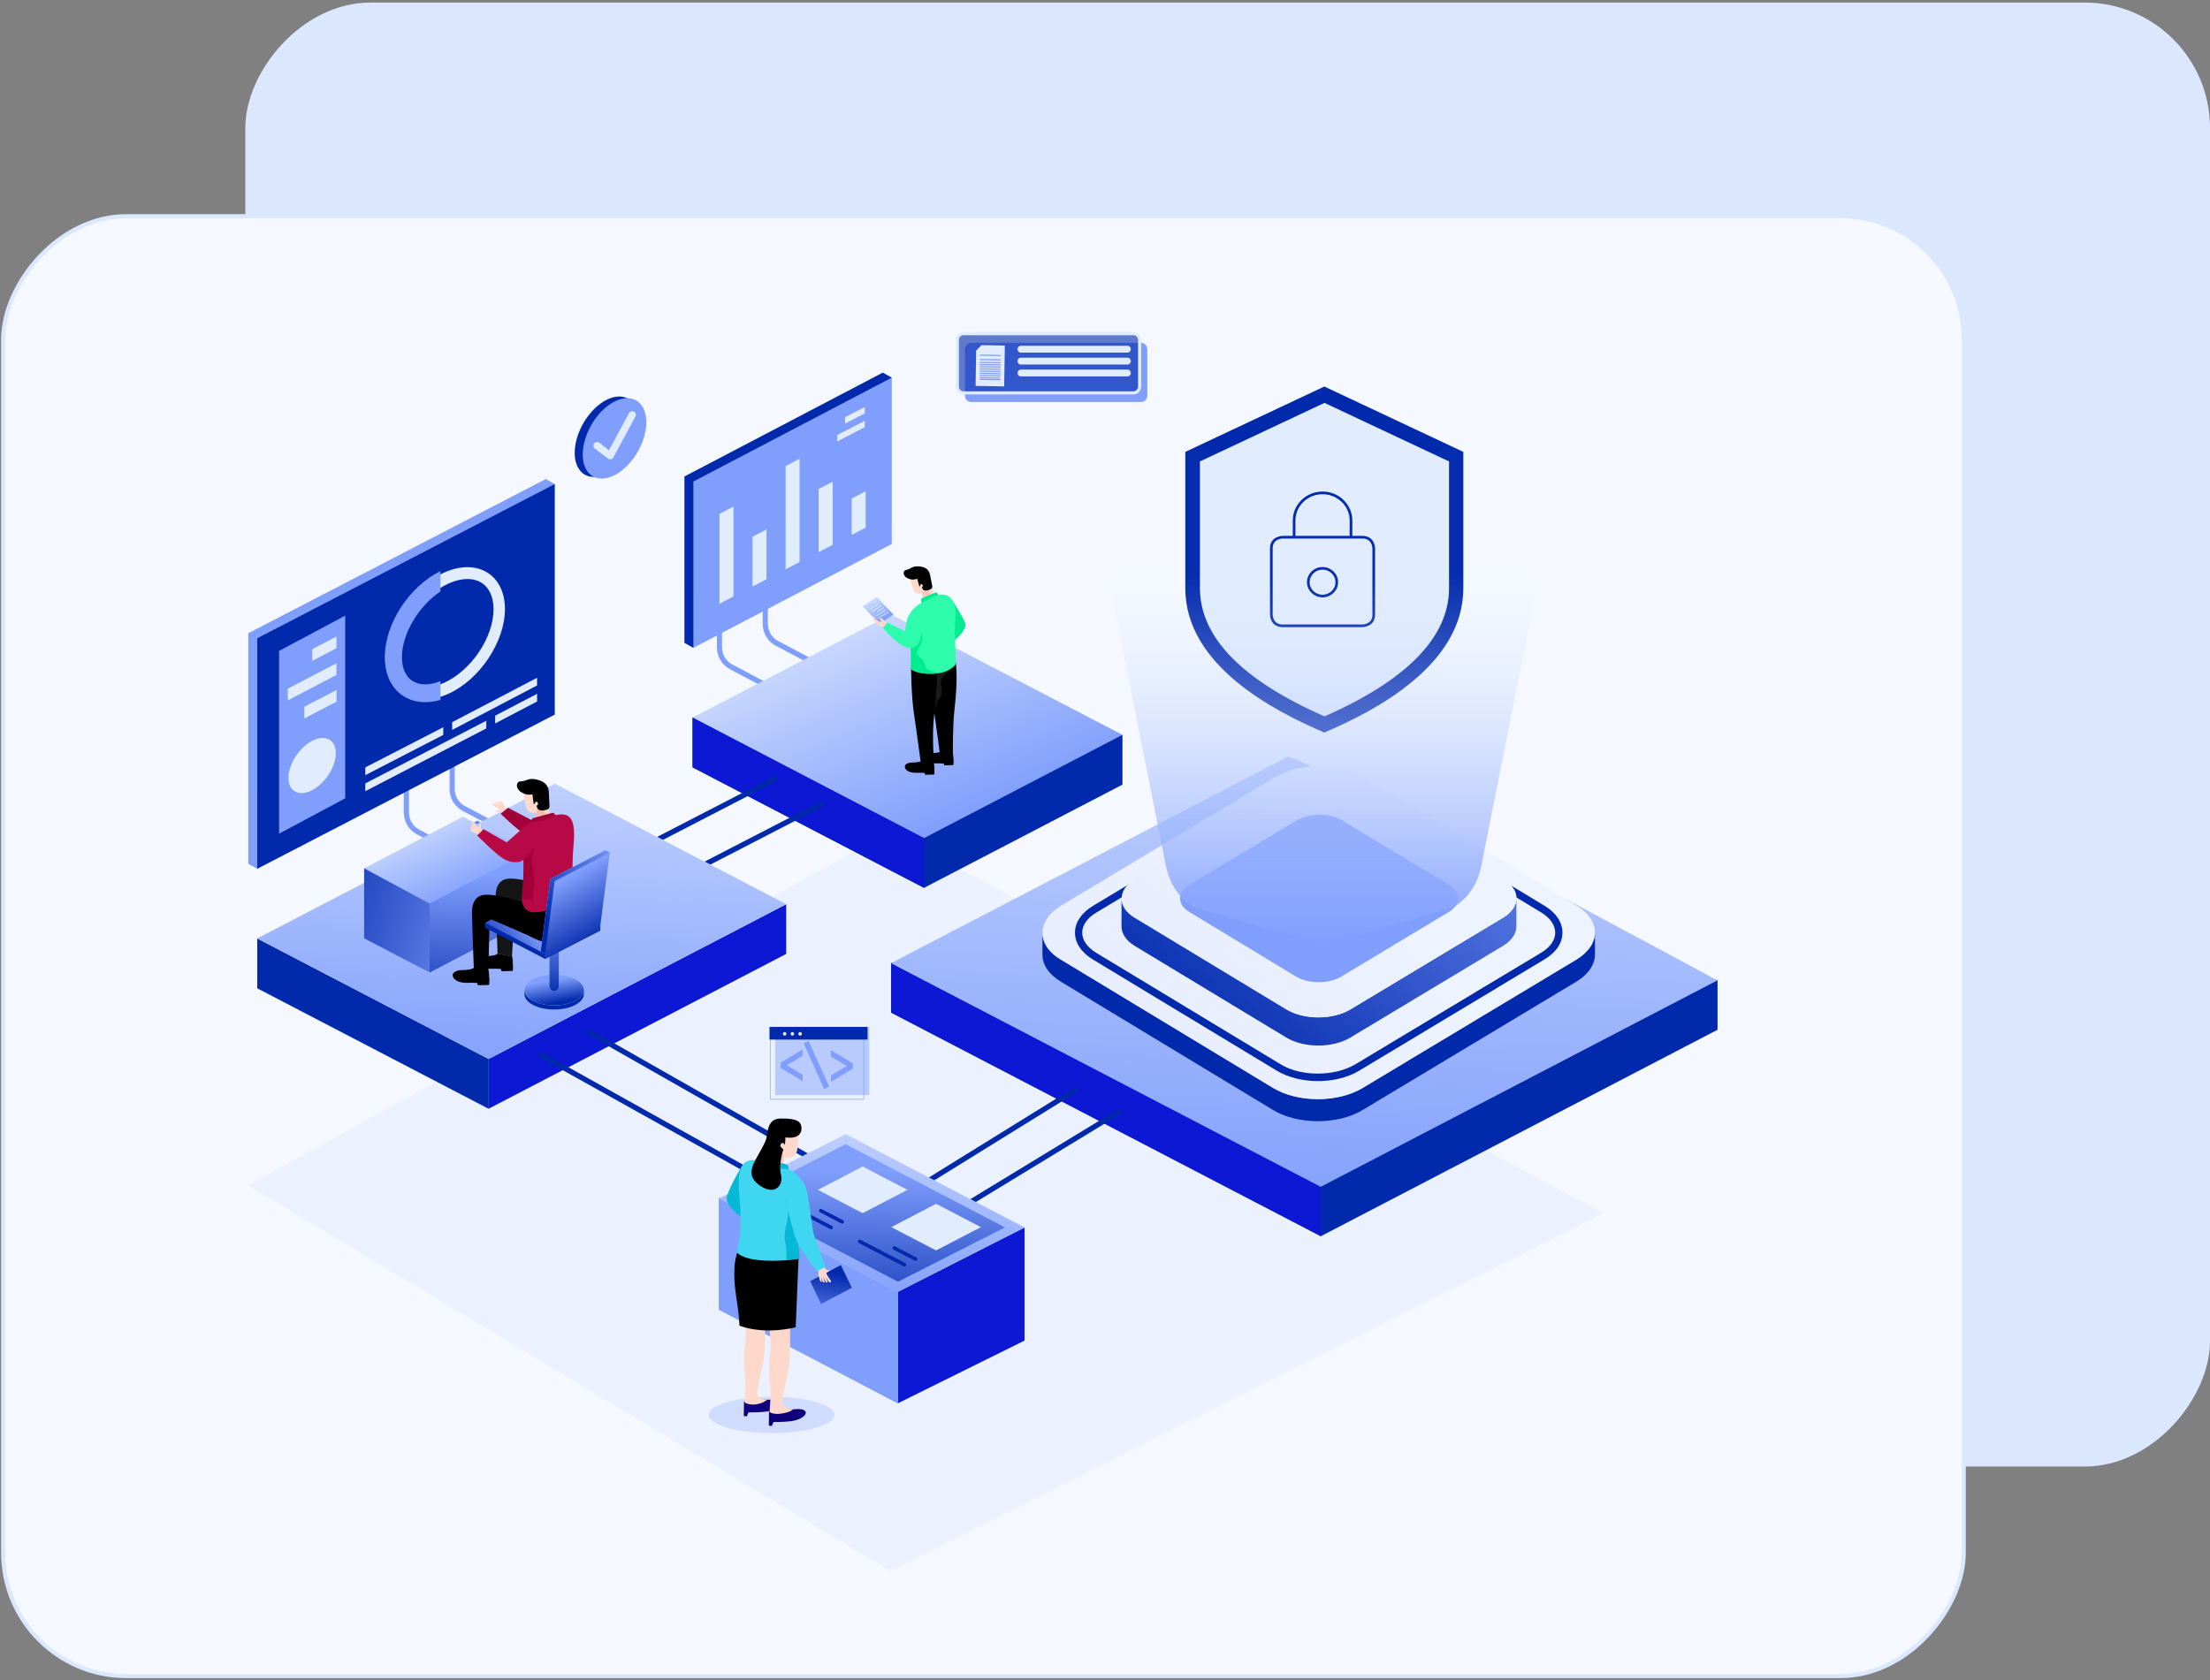 <?xml version="1.0" encoding="UTF-8"?> <svg xmlns="http://www.w3.org/2000/svg" width="543" height="413" viewBox="0 0 543 413" fill="none"><rect x="0" y="0" width="543" height="413" fill="#808080" stroke="none"/><rect width="482.726" height="359.813" rx="30.806" transform="matrix(-1 0 0 1 543 0.627)" fill="#DAE7FF"></rect><rect x="-0.5" y="0.5" width="481.726" height="358.813" rx="30.306" transform="matrix(-1 0 0 1 482 52.627)" fill="#F5F9FF" stroke="#DAE7FF"></rect><path opacity="0.48" d="M218.78 386.054L61 291.314L218.78 204.443L393.981 298.158L218.78 386.054Z" fill="#809EFC" fill-opacity="0.18"></path><path opacity="0.49" d="M189.605 352.195C181.073 352.195 174.156 350.205 174.156 347.749C174.156 345.293 181.073 343.303 189.605 343.303C198.138 343.303 205.055 345.293 205.055 347.749C205.055 350.205 198.138 352.195 189.605 352.195Z" fill="#B2C6FD"></path><path d="M127.45 206.502C127.354 206.502 127.257 206.476 127.165 206.43L113.663 199.284C111.688 198.238 110.462 196.154 110.465 193.853L110.483 177.313C110.483 176.951 110.766 176.655 111.114 176.655H111.114C111.463 176.662 111.745 176.951 111.745 177.313L111.726 193.853C111.724 195.661 112.686 197.292 114.234 198.113L127.736 205.259C128.047 205.424 128.171 205.818 128.013 206.14C127.901 206.37 127.681 206.502 127.45 206.502Z" fill="#809EFC"></path><path d="M193.127 171.685C193.03 171.685 192.933 171.665 192.841 171.613L179.339 164.473C177.364 163.428 176.138 161.344 176.141 159.036L176.159 142.502C176.16 142.141 176.442 141.845 176.79 141.845C177.139 141.845 177.421 142.141 177.421 142.502L177.403 159.043C177.401 160.851 178.362 162.481 179.911 163.303L193.413 170.442C193.724 170.607 193.847 171.001 193.69 171.33C193.579 171.553 193.356 171.685 193.127 171.685Z" fill="#809EFC"></path><path d="M204.384 165.919C204.288 165.919 204.191 165.893 204.099 165.847L190.597 158.701C188.622 157.655 187.396 155.578 187.398 153.271L187.417 136.737C187.417 136.368 187.7 136.079 188.048 136.079C188.396 136.079 188.679 136.375 188.678 136.737L188.661 153.271C188.658 155.078 189.62 156.715 191.169 157.531L204.67 164.677C204.981 164.841 205.105 165.235 204.947 165.558C204.836 165.788 204.614 165.919 204.384 165.919Z" fill="#809EFC"></path><path d="M275.787 192.84V180.606L170.195 176.346V188.58L227.053 218.197L275.787 192.84Z" fill="#0129AC"></path><path d="M227.056 205.962L170.199 176.346V188.58L227.056 218.197V205.962Z" fill="#0129AC"></path><path d="M227.056 205.962L170.199 176.346V188.58L227.056 218.197V205.962Z" fill="#0C18D4"></path><path d="M275.787 180.606L218.929 150.989L170.195 176.346L227.053 205.969L275.787 180.606Z" fill="url(#paint0_linear_4930_2457)"></path><path d="M149.729 213.135C149.823 213.135 149.919 213.115 150.009 213.069L190.774 192.012C191.087 191.848 191.214 191.453 191.06 191.131C190.905 190.803 190.526 190.671 190.214 190.835L149.448 211.892C149.136 212.05 149.009 212.445 149.163 212.773C149.274 213.003 149.497 213.135 149.729 213.135Z" fill="#0129AC"></path><path d="M161.092 219.366C161.186 219.366 161.282 219.34 161.372 219.294L202.138 198.237C202.45 198.072 202.578 197.678 202.423 197.356C202.268 197.033 201.89 196.895 201.578 197.06L160.811 218.117C160.499 218.281 160.372 218.676 160.527 218.998C160.636 219.228 160.859 219.366 161.092 219.366Z" fill="#0129AC"></path><path d="M422.001 253.086V240.865L218.941 236.631V248.859L324.532 303.825L422.001 253.086Z" fill="url(#paint1_linear_4930_2457)"></path><path d="M422.001 253.086V240.865L218.941 236.631V248.859L324.532 303.825L422.001 253.086Z" fill="#0129AC"></path><path d="M324.532 291.597L218.941 236.631V248.859L324.532 303.825V291.597Z" fill="#0C18D4"></path><path d="M421.97 240.95C421.97 240.95 318.328 184.971 316.379 185.99C314.429 187.003 218.91 236.723 218.91 236.723L324.501 291.689L421.97 240.95Z" fill="url(#paint2_linear_4930_2457)"></path><path d="M168.16 157.998L170.368 159.227L219.113 92.815L216.905 91.579L168.163 117.107L168.16 157.998Z" fill="#0129AC"></path><path d="M170.363 159.227L175.253 156.669L181.726 153.277L219.107 133.699L219.111 112.872V92.814L181.729 112.392L175.256 115.778L170.367 118.342V138.242L170.363 159.227Z" fill="#809EFC"></path><path d="M212.705 129.683L209.262 131.471V122.524L212.705 120.735V129.683Z" fill="#E1ECFF"></path><path d="M204.58 133.91L201.137 135.699V120.184L204.58 118.396V133.91Z" fill="#E1ECFF"></path><path d="M196.459 138.137L193.016 139.925V114.556L196.459 112.768V138.137Z" fill="#E1ECFF"></path><path d="M188.337 142.363L184.895 144.152V131.924L188.337 130.129V142.363Z" fill="#E1ECFF"></path><path d="M180.212 124.509V146.591L176.77 148.379V126.297L180.212 124.509Z" fill="#E1ECFF"></path><path d="M212.477 100.034L207.637 102.526L207.629 104.117L212.477 101.592V100.034Z" fill="#E1ECFF"></path><path d="M212.476 103.432L205.715 106.903L205.707 108.494L212.476 104.99V103.432Z" fill="#E1ECFF"></path><path d="M110.353 213.292L109.871 213.042V205.6L117.335 201.708L117.818 201.958L110.353 213.292Z" fill="url(#paint3_linear_4930_2457)"></path><path d="M110.353 213.292L109.871 213.042V205.6L117.335 201.708L117.818 201.958L110.353 213.292Z" fill="url(#paint4_linear_4930_2457)"></path><path d="M110.352 212.544V213.293L116.562 216.528L124.026 212.629V211.88L110.352 212.544Z" fill="#0129AC"></path><path d="M117.817 208.645L110.352 212.536L116.562 215.771L124.026 211.879L117.817 208.645Z" fill="url(#paint5_linear_4930_2457)"></path><path d="M117.817 208.645L110.352 212.536L116.562 215.771L124.026 211.879L117.817 208.645Z" fill="url(#paint6_linear_4930_2457)"></path><path d="M117.817 208.645L110.352 212.543V205.857L117.817 201.959V208.645Z" fill="url(#paint7_linear_4930_2457)"></path><path d="M117.505 208.441V202.491L110.672 206.054V212.011L117.505 208.441Z" fill="url(#paint8_linear_4930_2457)"></path><path d="M117.505 208.441V202.491L110.672 206.054V212.011L117.505 208.441Z" fill="url(#paint9_linear_4930_2457)"></path><path d="M116.196 212.261C116.1 212.261 116.003 212.241 115.911 212.189L102.409 205.049C100.434 204.004 99.208 201.92 99.211 199.612L99.229 183.078C99.229 182.717 99.512 182.421 99.86 182.421H99.861C100.21 182.421 100.492 182.717 100.491 183.078L100.473 199.612C100.471 201.427 101.432 203.057 102.981 203.879L116.483 211.018C116.794 211.183 116.918 211.577 116.759 211.906C116.648 212.129 116.426 212.261 116.196 212.261Z" fill="#809EFC"></path><path d="M193.169 234.448V222.22L63.211 230.641V242.869L120.068 272.486L193.169 234.448Z" fill="url(#paint10_linear_4930_2457)"></path><path d="M193.169 234.448V222.22L63.211 230.641V242.869L120.068 272.486L193.169 234.448Z" fill="#0C18D4"></path><path d="M120.068 260.258L63.211 230.642V242.87L120.068 272.486V260.258Z" fill="url(#paint11_linear_4930_2457)"></path><path d="M120.068 260.258L63.211 230.642V242.87L120.068 272.486V260.258Z" fill="#0129AC"></path><path d="M193.169 222.227L136.313 192.604L63.211 230.642L120.068 260.258L193.169 222.227Z" fill="url(#paint12_linear_4930_2457)"></path><path d="M193.169 222.227L136.313 192.604L63.211 230.642L120.068 260.258L193.169 222.227Z" fill="url(#paint13_linear_4930_2457)"></path><path d="M61 212.288L63.208 213.517L136.31 118.968L134.102 117.738L61.003 155.632L61 212.288Z" fill="#809EFC"></path><path d="M63.211 213.523L136.312 175.623L136.314 118.967L63.214 156.867L63.211 213.523Z" fill="#0129AC"></path><path d="M104.466 171.843C106.282 171.843 108.237 171.396 110.216 170.495C117.853 167.037 124.067 157.715 124.067 149.721C124.067 145.815 122.628 142.68 120.015 140.898C117.154 138.945 113.174 138.886 109.097 140.734C101.459 144.192 95.246 153.514 95.246 161.508C95.246 165.413 96.684 168.549 99.298 170.33C100.77 171.336 102.539 171.843 104.466 171.843ZM114.844 142.311C116.225 142.311 117.467 142.653 118.477 143.344C120.272 144.566 121.261 146.834 121.261 149.721C121.261 156.663 115.803 164.782 109.097 167.819C105.901 169.266 102.891 169.292 100.835 167.892C99.04 166.662 98.052 164.401 98.052 161.508C98.052 154.572 103.508 146.453 110.216 143.409C111.84 142.68 113.416 142.311 114.844 142.311Z" fill="#E1ECFF"></path><path d="M94.547 161.515C94.547 165.676 96.098 169.022 98.915 170.949C100.506 172.027 102.406 172.572 104.468 172.572C105.674 172.572 106.937 172.388 108.222 172.014L108.219 167.405C105.475 168.496 102.95 168.464 101.222 167.28C99.631 166.195 98.756 164.151 98.756 161.515C98.756 155.756 102.899 148.899 108.217 145.362V140.353C100.503 144.172 94.547 153.323 94.547 161.515Z" fill="#809EFC"></path><path d="M111.098 177.49L131.958 166.577V168.464L111.09 179.403L111.098 177.49Z" fill="#E1ECFF"></path><path d="M89.763 188.6L108.911 178.738V180.625L89.754 190.513L89.763 188.6Z" fill="#E1ECFF"></path><path d="M131.959 170.521V172.407L121.66 177.805L121.669 175.885L131.959 170.521Z" fill="#E1ECFF"></path><path d="M119.48 177.142V179.028L89.754 194.458L89.762 192.538L119.48 177.142Z" fill="#E1ECFF"></path><path d="M84.819 196.207L68.574 204.885V159.977L84.819 151.299V196.207Z" fill="#809EFC"></path><path d="M82.676 159.312L76.697 162.435L76.695 159.562L82.676 156.439V159.312Z" fill="#E1ECFF"></path><path d="M82.68 172.447L74.783 176.576L74.781 173.703L82.68 169.574V172.447Z" fill="#E1ECFF"></path><path d="M82.674 165.88L70.716 172.132L70.715 169.259L82.674 163.007V165.88Z" fill="#E1ECFF"></path><path d="M70.879 191.177C70.879 194.523 73.483 195.877 76.695 194.207C79.907 192.538 82.511 188.468 82.511 185.122C82.511 181.782 79.907 180.421 76.695 182.098C73.483 183.768 70.879 187.837 70.879 191.177Z" fill="#E1ECFF"></path><path d="M89.469 230.614L105.562 239.003L129.854 226.322V209.406L89.469 213.403V230.614Z" fill="url(#paint14_linear_4930_2457)"></path><path d="M105.555 239.003L129.846 226.322V209.406L105.555 222.088V239.003Z" fill="url(#paint15_linear_4930_2457)"></path><path d="M89.469 213.403L105.562 222.088L129.854 209.406L113.76 200.722L89.469 213.403Z" fill="url(#paint16_linear_4930_2457)"></path><path d="M125.182 236.414L126.01 237.025L126.035 238.11C126.035 238.11 126.06 238.616 125.855 238.629C125.434 238.649 123.796 238.695 123.326 238.695C123.22 238.695 123.136 238.603 123.134 238.498L123.129 238.162C123.129 238.162 122.188 238.044 120.762 238.097C119.336 238.156 118.171 237.834 117.523 237.222C116.875 236.611 117.016 235.914 117.28 235.671C117.544 235.434 125.182 236.414 125.182 236.414Z" fill="black"></path><path d="M125.821 235.08C125.821 235.08 125.951 235.461 125.982 236.171C126.014 236.874 126.008 237.387 126.008 237.387C126.008 237.387 126.025 238.13 124.388 237.992C122.751 237.847 122.225 237.709 121.085 237.801C119.945 237.893 117.923 237.532 117.3 236.605C116.678 235.678 117.805 235.02 119.247 234.988C120.691 234.955 121.861 234.83 122.279 234.356L125.821 235.08Z" fill="black"></path><path d="M143.186 243.303C142.862 242.692 142.242 242.113 141.316 241.627C138.466 240.148 133.847 240.148 130.997 241.627C130.071 242.113 129.452 242.692 129.127 243.303H128.859V244.362H128.864C128.886 245.322 129.594 246.268 130.997 246.998C133.847 248.484 138.466 248.484 141.316 246.998C142.718 246.268 143.426 245.322 143.449 244.362H143.453V243.303H143.186Z" fill="#0129AC"></path><path d="M124.228 216.081C127.41 215.114 138.805 219.256 138.805 219.256C138.805 219.256 136.757 226.553 135.974 226.146C135.816 226.06 135.633 225.968 135.433 225.863L126.569 222.011L125.793 235.113L122.251 234.39C122.251 234.39 121.839 223.516 121.79 220.282C121.756 218.053 122.643 216.429 124.228 216.081Z" fill="#151515"></path><path d="M136.156 247.098C132.126 247.098 128.859 245.402 128.859 243.305C128.859 241.201 132.126 239.505 136.156 239.505C140.186 239.505 143.453 241.201 143.453 243.305C143.453 245.402 140.186 247.098 136.156 247.098Z" fill="#A6E6FF"></path><path d="M136.156 247.098C132.126 247.098 128.859 245.402 128.859 243.305C128.859 241.201 132.126 239.505 136.156 239.505C140.186 239.505 143.453 241.201 143.453 243.305C143.453 245.402 140.186 247.098 136.156 247.098Z" fill="url(#paint17_linear_4930_2457)"></path><path d="M136.156 243.605C135.53 243.605 135.023 243.072 135.023 242.421V221.91C135.023 221.259 135.53 220.727 136.156 220.727C136.783 220.727 137.29 221.259 137.29 221.91V242.421C137.29 243.072 136.783 243.605 136.156 243.605Z" fill="url(#paint18_linear_4930_2457)"></path><path d="M136.156 243.605C135.53 243.605 135.023 243.072 135.023 242.421V221.91C135.023 221.259 135.53 220.727 136.156 220.727C136.783 220.727 137.29 221.259 137.29 221.91V242.421C137.29 243.072 136.783 243.605 136.156 243.605Z" fill="url(#paint19_linear_4930_2457)"></path><path d="M119.219 228.019V226.796L147.498 227.466V228.689L133.93 235.678L119.219 228.019Z" fill="#0129AC"></path><path d="M119.219 226.803L133.93 219.145L147.498 227.474L133.93 234.462L119.219 226.803Z" fill="url(#paint20_linear_4930_2457)"></path><path d="M118.408 220.045C121.589 219.078 132.984 223.22 132.984 223.22L141.15 219.67C141.15 219.67 141.437 228.085 138.374 230.438C136.615 231.793 134.773 231.799 133.174 231.378C131.99 231.063 130.937 230.517 130.154 230.11C129.996 230.031 129.812 229.932 129.612 229.827L120.749 225.975L119.215 226.796V228.019L120.235 228.552L119.973 239.077L116.431 238.36C116.431 238.36 116.019 227.487 115.97 224.252C115.936 222.023 116.822 220.4 118.408 220.045Z" fill="black"></path><path d="M118.724 204.398C118.724 204.398 118.158 203.734 118.135 203.398C118.116 203.122 118.231 202.61 118.067 202.478C117.856 202.314 117.693 202.754 117.694 203.037C117.696 203.392 117.464 203.287 117.218 203.063C116.971 202.84 116.423 202.038 116.288 201.86C116.153 201.689 115.775 201.814 115.906 202.136C116.036 202.458 116.76 203.195 116.76 203.195C116.76 203.195 116.116 202.656 115.987 202.557C115.762 202.386 115.614 202.524 115.66 202.721C115.705 202.919 116.546 203.707 116.546 203.707C116.546 203.707 116.007 203.32 115.833 203.188C115.708 203.089 115.482 203.254 115.635 203.458C115.835 203.727 116.344 204.168 116.344 204.168C116.344 204.168 115.957 203.924 115.879 203.872C115.632 203.727 115.462 203.885 115.662 204.108C115.846 204.312 116.553 204.805 117.035 204.865C117.476 204.924 117.99 205.64 117.99 205.64L118.724 204.398Z" fill="#FFD8CC"></path><path d="M123.837 199.928C123.837 199.928 123.11 199.461 122.792 199.494C122.525 199.527 122.057 199.731 121.906 199.586C121.714 199.395 122.103 199.152 122.37 199.106C122.708 199.047 122.568 198.83 122.313 198.613C122.057 198.396 121.206 197.975 121.018 197.87C120.829 197.758 120.885 197.351 121.211 197.43C121.539 197.509 122.362 198.12 122.362 198.12C122.362 198.12 121.737 197.555 121.623 197.436C121.424 197.239 121.524 197.062 121.721 197.075C121.917 197.088 122.81 197.811 122.81 197.811C122.81 197.811 122.349 197.324 122.193 197.173C122.082 197.061 122.195 196.799 122.414 196.923C122.705 197.081 123.211 197.528 123.211 197.528C123.211 197.528 122.909 197.173 122.851 197.101C122.666 196.871 122.788 196.674 123.034 196.838C123.26 196.989 123.848 197.633 123.989 198.113C124.118 198.554 124.887 198.961 124.887 198.961L123.837 199.928Z" fill="#FFD8CC"></path><path d="M134.044 205.226C132.969 206.285 130.592 205.976 129.133 205.147C127.057 203.964 123.02 200 123.02 200L124.832 198.527L133.783 203.254C133.783 203.254 134.086 205.726 134.044 205.226Z" fill="#A10038"></path><path d="M128.445 192.814L128.683 194.931L129.059 197.699C129.443 200.315 131.475 199.783 131.581 199.75C131.584 199.756 131.584 199.75 131.586 199.75L131.857 201.597L132.147 203.57L135.726 202.813L135.261 200.795L134.676 198.258L134.574 197.811L134.499 197.534L133.727 193.288L128.445 192.814Z" fill="#FFD8CC"></path><path d="M131.582 199.75L131.886 201.827L132.625 201.551L134.382 201.045L133.348 198.139L131.831 198.001C131.831 198.001 132.312 199.474 131.582 199.75Z" fill="#F4BBAB"></path><path d="M135.019 197.988C135.019 197.988 135.103 198.738 134.447 198.961C133.772 199.198 132.314 199.5 131.985 198.494L131.833 198.001C131.833 198.001 132.219 197.923 132.191 197.522C132.169 197.193 131.975 197.035 131.729 197.028C131.631 197.022 131.509 197.107 131.503 197.206C131.503 197.206 131.472 197.646 131.123 197.6L130.82 195.214C130.82 195.214 129.43 195.661 127.95 194.622C126.585 193.669 126.765 192.058 127.984 192.032C129.334 192.006 129.761 191.138 131.754 191.565C133.155 191.868 134.772 192.538 134.85 194.747C134.931 197.022 135.019 197.988 135.019 197.988Z" fill="black"></path><path d="M141.472 219.512C141.48 219.558 141.449 219.591 141.414 219.617C140.012 222.391 133.944 224.225 131.362 224.225C127.55 224.225 128.289 219.926 128.32 219.545C128.32 219.538 128.323 219.532 128.32 219.532C128.335 219.374 128.355 219.242 128.363 219.157C128.476 218.026 128.582 216.382 128.648 213.7C128.656 213.398 128.664 213.102 128.668 212.8C128.68 212.287 128.664 211.774 128.632 211.274C127.535 212.307 125.165 211.952 123.724 211.084C121.672 209.854 117.254 205.338 117.254 205.338L118.804 203.78L124.481 207.041L129.004 203.076C129.004 203.076 130.548 201.794 131.96 201.61C133.058 201.472 134.18 200.973 135.744 200.532C139.544 199.461 141.562 200.328 140.948 207.343C140.174 216.12 141.234 217.908 141.472 219.512Z" fill="#B70945"></path><path d="M136.533 200.328L136.119 199.9C135.989 199.795 135.818 199.749 135.655 199.795L131.038 201.057C130.78 201.123 130.592 201.353 130.573 201.623L130.543 202.07C130.543 202.07 131.895 202.024 133.734 201.596C135.545 201.176 136.533 200.328 136.533 200.328Z" fill="#A10038"></path><path d="M131.181 217.934C130.954 219.045 130.95 220.202 131.052 221.261C129.934 221.136 129.046 221.011 128.549 220.958C128.541 220.958 128.533 220.958 128.525 220.958C128.287 220.465 128.284 219.92 128.314 219.538C128.314 219.538 128.318 219.532 128.314 219.525C128.33 219.407 128.346 219.282 128.358 219.15C128.471 218.026 128.577 216.376 128.643 213.694C128.651 213.398 128.659 213.102 128.663 212.793C128.675 212.287 128.659 211.774 128.627 211.268C129.652 210.387 130.598 209.322 131.29 208.336C131.193 208.829 131.067 209.355 130.907 209.901C130.027 212.879 131.924 214.325 131.181 217.934Z" fill="#A10038"></path><path d="M135.208 215.989L148.745 208.987L149.829 209.546L133.924 234.456L132.84 233.897L135.208 215.989Z" fill="url(#paint21_linear_4930_2457)"></path><path d="M135.208 215.989L148.745 208.987L149.829 209.546L133.924 234.456L132.84 233.897L135.208 215.989Z" fill="url(#paint22_linear_4930_2457)"></path><path d="M136.294 216.546L133.926 234.454V235.677L147.494 228.689V227.466L149.831 209.538L136.294 216.546Z" fill="url(#paint23_linear_4930_2457)"></path><path d="M119.374 239.859L120.202 240.471L120.226 241.562C120.226 241.562 120.252 242.068 120.046 242.075C119.625 242.094 117.988 242.147 117.517 242.14C117.411 242.14 117.328 242.055 117.325 241.943L117.321 241.608C117.321 241.608 116.38 241.489 114.953 241.549C113.527 241.601 112.362 241.279 111.715 240.668C111.067 240.056 111.208 239.359 111.471 239.123C111.735 238.88 119.374 239.859 119.374 239.859Z" fill="black"></path><path d="M120.012 238.517C120.012 238.517 120.143 238.898 120.173 239.608C120.205 240.318 120.2 240.825 120.2 240.825C120.2 240.825 120.216 241.568 118.579 241.429C116.942 241.285 116.416 241.147 115.276 241.239C114.136 241.331 112.114 240.969 111.492 240.042C110.869 239.115 111.997 238.464 113.439 238.425C114.882 238.392 116.053 238.267 116.471 237.794L120.012 238.517Z" fill="black"></path><path d="M228.901 188.568L229.572 189.061L229.592 189.942C229.592 189.942 229.612 190.356 229.446 190.363C229.105 190.376 227.78 190.416 227.398 190.416C227.313 190.416 227.244 190.343 227.243 190.258L227.239 189.982C227.239 189.982 226.478 189.89 225.323 189.936C224.168 189.975 223.224 189.719 222.7 189.226C222.176 188.726 222.29 188.167 222.503 187.97C222.716 187.773 228.901 188.568 228.901 188.568Z" fill="black"></path><path d="M229.429 187.482C229.429 187.482 229.534 187.791 229.559 188.363C229.585 188.941 229.58 189.355 229.58 189.355C229.58 189.355 229.593 189.953 228.268 189.842C226.943 189.723 226.517 189.612 225.594 189.69C224.671 189.763 223.034 189.467 222.529 188.717C222.024 187.968 222.938 187.436 224.106 187.409C225.274 187.383 226.222 187.278 226.56 186.896L229.429 187.482Z" fill="black"></path><path d="M223.176 140.615L223.613 142.279L224.237 144.448C224.848 146.493 226.414 145.809 226.496 145.776C226.498 145.776 226.498 145.77 226.499 145.77L226.932 147.216L227.394 148.761L230.171 147.702L229.563 146.144L228.799 144.185L228.666 143.843L228.574 143.633L227.459 140.326L223.176 140.615Z" fill="#FFD8CC"></path><path d="M226.501 145.77L226.934 147.216L227.546 147.078L228.894 146.454L227.727 144.258L226.496 144.337C226.496 144.337 227.054 145.454 226.501 145.77Z" fill="#F7C9BC"></path><path d="M229.046 143.929C229.046 143.929 229.2 144.514 228.701 144.777C228.188 145.053 227.056 145.48 226.675 144.711L226.497 144.343C226.497 144.343 226.796 144.231 226.727 143.909C226.671 143.653 226.497 143.547 226.3 143.574C226.221 143.58 226.133 143.666 226.14 143.745C226.14 143.745 226.166 144.1 225.881 144.113L225.36 142.232C225.36 142.232 224.299 142.765 222.994 142.127C221.789 141.536 221.745 140.221 222.718 140.05C223.796 139.859 224.036 139.103 225.683 139.195C226.839 139.261 228.212 139.596 228.533 141.358C228.861 143.159 229.046 143.929 229.046 143.929Z" fill="black"></path><path d="M233.593 186.252L234.263 186.746L234.284 187.627C234.284 187.627 234.304 188.034 234.138 188.041C233.797 188.06 232.471 188.1 232.09 188.1C232.004 188.093 231.936 188.028 231.934 187.935L231.931 187.666C231.931 187.666 231.169 187.574 230.014 187.613C228.859 187.659 227.916 187.403 227.391 186.903C226.867 186.41 226.982 185.845 227.195 185.648C227.407 185.457 233.593 186.252 233.593 186.252Z" fill="black"></path><path d="M234.113 185.162C234.113 185.162 234.217 185.477 234.243 186.049C234.268 186.621 234.264 187.035 234.264 187.035C234.264 187.035 234.277 187.64 232.952 187.522C231.626 187.41 231.2 187.298 230.277 187.37C229.354 187.449 227.717 187.154 227.212 186.404C226.708 185.655 227.621 185.122 228.789 185.096C229.957 185.069 230.906 184.964 231.244 184.583L234.113 185.162Z" fill="black"></path><path d="M234.081 147.609C234.081 147.609 236.452 151.6 236.985 152.711C237.519 153.829 237.028 155.203 234.508 157.451C231.987 159.693 232.97 149.956 232.97 149.956L234.081 147.609Z" fill="#00EC91"></path><path d="M228.543 161.528C228.543 161.528 228.543 163.447 228.647 165.965C228.746 168.306 228.936 171.159 229.302 173.46C229.379 173.933 229.476 174.591 229.584 175.347C230.102 178.936 230.88 184.82 230.88 184.82C230.88 184.82 231.475 185.471 232.435 185.497C233.652 185.537 234.13 185.214 234.13 185.214C234.13 185.214 234.053 178.43 234.51 174.459C235.186 168.549 235.08 165.052 234.89 163.211C234.88 163.112 234.87 163.014 234.859 162.922C234.742 161.929 234.608 161.515 234.608 161.515L228.543 161.528Z" fill="black"></path><path d="M228.645 165.972C228.743 168.312 228.933 171.165 229.299 173.46C229.376 173.94 229.473 174.59 229.581 175.346L229.579 175.327C229.579 175.327 229.89 172.73 230.667 171.777C231.445 170.83 231.56 170.12 231.218 168.634C230.876 167.155 231.503 165.965 232.756 165.373C234.005 164.782 234.463 164.164 234.889 163.217C234.891 163.217 234.89 163.211 234.892 163.211C234.94 163.105 234.925 163.007 234.858 162.921C234.34 162.264 230.734 162.29 230.734 162.29L228.645 165.972Z" fill="#1A1A1A"></path><path d="M223.855 163.849C223.855 163.849 223.855 171.008 224.615 175.781C225.052 178.529 226.193 187.141 226.193 187.141C226.193 187.141 226.787 187.785 227.747 187.818C228.965 187.858 229.443 187.536 229.443 187.536C229.443 187.536 229 180.436 229.456 176.458C230.576 166.702 230.111 163.685 230.111 163.685L223.855 163.849Z" fill="black"></path><path d="M230.597 146.223L230.219 145.697C230.148 145.605 229.962 145.585 229.829 145.625L226.631 146.959C226.411 147.064 226.304 147.209 226.333 147.531L226.415 148.189C226.415 148.189 227.458 147.985 228.789 147.4C230.199 146.775 230.597 146.223 230.597 146.223Z" fill="#00EC91"></path><path d="M219.516 151.023L215.446 146.809L212.004 149.011L216.129 153.363L219.516 151.023Z" fill="url(#paint24_linear_4930_2457)"></path><path d="M219.516 151.023L215.446 146.809L212.004 149.011L216.129 153.363L219.516 151.023Z" fill="url(#paint25_linear_4930_2457)"></path><path d="M218.225 153.436C218.225 153.436 217.604 153.022 217.39 152.785C217.176 152.548 216.904 152.127 216.656 151.996C216.408 151.871 216.056 151.93 216.278 152.265C216.5 152.601 216.635 152.594 216.627 152.752C216.618 152.903 216.083 152.864 215.656 152.581C215.23 152.298 214.866 151.845 214.721 151.555C214.577 151.266 214.411 151.371 214.374 151.536C214.338 151.7 214.605 152.43 215.032 152.929C215.46 153.429 215.87 153.777 216.416 153.87C216.961 153.955 217.238 154.271 217.532 154.54C217.824 154.81 218.225 153.436 218.225 153.436Z" fill="#FFD8CC"></path><path d="M218.027 153L222.359 155.137L222.635 153.29C223.233 149.549 226.419 148.182 226.419 148.182C227.845 147.406 229.767 146.492 229.952 146.406C229.955 146.406 229.959 146.406 229.961 146.406C229.965 146.4 229.966 146.4 229.966 146.4C229.966 146.4 234.051 144.743 234.707 149.608C234.921 151.179 234.639 152.869 234.639 155.229C234.641 158.161 234.895 163.203 234.895 163.203C234.895 163.203 233.639 164.886 231.04 165.393H231.038C230.803 165.439 230.556 165.478 230.299 165.504C225.529 165.958 223.843 164.446 223.843 164.446L223.781 159.259C223.364 159.285 222.915 159.213 222.446 159.022C219.944 157.997 216.953 154.309 216.953 154.309L218.027 153Z" fill="#2EFDAD"></path><path d="M226.328 156.092C226.349 155.868 226.368 155.618 226.382 155.355C226.781 156.94 226.638 157.86 225.557 159.583C224.489 161.292 227.045 161.529 227.323 163.573C227.543 165.19 230.952 165.388 231.035 165.401C230.799 165.447 230.552 165.48 230.294 165.506C225.525 165.966 223.838 164.454 223.838 164.454L223.777 159.267C225.139 159.182 226.151 157.998 226.328 156.092Z" fill="#00EC91"></path><path d="M215.58 147.788L214.664 148.36C214.651 148.366 214.635 148.373 214.62 148.373C214.591 148.373 214.563 148.353 214.547 148.327C214.523 148.288 214.536 148.228 214.577 148.209L215.492 147.637C215.533 147.61 215.585 147.624 215.609 147.663C215.633 147.709 215.62 147.762 215.58 147.788Z" fill="#E1ECFF"></path><path d="M213.619 149.681L216.04 148.169C216.081 148.143 216.133 148.156 216.158 148.195C216.182 148.241 216.169 148.294 216.128 148.32L213.707 149.832C213.694 149.839 213.678 149.845 213.663 149.845C213.634 149.845 213.606 149.832 213.59 149.799C213.566 149.76 213.579 149.707 213.619 149.681Z" fill="#E1ECFF"></path><path d="M214.119 150.253L216.54 148.741C216.581 148.715 216.633 148.735 216.657 148.774C216.682 148.814 216.669 148.873 216.628 148.899L214.208 150.411C214.194 150.418 214.179 150.418 214.164 150.418C214.135 150.418 214.106 150.405 214.09 150.378C214.066 150.339 214.079 150.28 214.119 150.253Z" fill="#E1ECFF"></path><path d="M217.176 149.424L215.551 150.443C215.537 150.45 215.522 150.457 215.507 150.457C215.478 150.457 215.45 150.437 215.434 150.411C215.41 150.371 215.422 150.312 215.463 150.292L217.088 149.273C217.128 149.247 217.181 149.26 217.205 149.306C217.23 149.346 217.217 149.405 217.176 149.424Z" fill="#E1ECFF"></path><path d="M215.214 151.317L217.634 149.805C217.674 149.779 217.727 149.792 217.751 149.838C217.776 149.878 217.763 149.93 217.722 149.957L215.302 151.469C215.288 151.482 215.273 151.482 215.258 151.482C215.229 151.482 215.2 151.469 215.184 151.442C215.16 151.396 215.173 151.344 215.214 151.317Z" fill="#E1ECFF"></path><path d="M215.76 151.851L218.181 150.339C218.221 150.312 218.273 150.325 218.298 150.371C218.323 150.411 218.31 150.464 218.269 150.49L215.848 152.002C215.834 152.008 215.819 152.015 215.804 152.015C215.775 152.015 215.747 152.002 215.731 151.976C215.707 151.93 215.72 151.877 215.76 151.851Z" fill="#E1ECFF"></path><path d="M218.804 295.167C220.26 295.167 221.715 294.819 223.043 294.129L264.493 268.456C264.804 268.292 264.93 267.898 264.775 267.576C264.619 267.253 264.24 267.115 263.928 267.28L222.479 292.952C220.178 294.148 217.43 294.148 215.129 292.952L145.053 253.08C144.742 252.915 144.363 253.047 144.207 253.375C144.052 253.698 144.178 254.092 144.49 254.256L214.565 294.129C215.892 294.819 217.347 295.167 218.804 295.167Z" fill="#0129AC"></path><path d="M218.803 306.638C220.26 306.638 221.715 306.29 223.042 305.6L275.051 273.939C275.362 273.774 275.487 273.38 275.33 273.058C275.173 272.729 274.793 272.604 274.483 272.762L222.476 304.43C220.177 305.626 217.429 305.626 215.129 304.43L133.397 258.805C133.085 258.641 132.706 258.779 132.551 259.101C132.395 259.423 132.522 259.817 132.833 259.982L214.564 305.6C215.892 306.29 217.348 306.638 218.803 306.638Z" fill="#0129AC"></path><path d="M251.73 329.47L220.633 344.873L176.699 321.798V294.41L251.73 301.681V329.47Z" fill="url(#paint26_linear_4930_2457)"></path><path d="M251.73 329.47L220.633 344.873L176.699 321.798V294.41L251.73 301.681V329.47Z" fill="#0C18D4"></path><path d="M220.633 344.873L176.699 321.936V294.41L220.633 317.485V344.873Z" fill="url(#paint27_linear_4930_2457)"></path><path d="M220.633 344.873L176.699 321.936V294.41L220.633 317.485V344.873Z" fill="#809EFC"></path><path d="M251.73 301.682L220.633 317.486L176.699 294.549L207.796 278.751L251.73 301.682Z" fill="#D6E9FC"></path><path d="M251.73 301.682L220.633 317.486L176.699 294.549L207.796 278.751L251.73 301.682Z" fill="url(#paint28_linear_4930_2457)"></path><path d="M246.899 301.662L207.779 281.236L181.52 294.582L220.64 315.001L246.899 301.662Z" fill="url(#paint29_linear_4930_2457)"></path><path d="M246.899 301.662L207.779 281.236L181.52 294.582L220.64 315.001L246.899 301.662Z" fill="url(#paint30_linear_4930_2457)"></path><path d="M246.899 301.662L207.779 281.236L181.52 294.582L220.64 315.001L246.899 301.662Z" fill="url(#paint31_linear_4930_2457)"></path><path d="M241.017 301.59L230.003 307.323L218.988 301.59L230.003 295.857L241.017 301.59Z" fill="#E1ECFF"></path><path d="M224.972 309.899C225.13 309.899 225.281 309.807 225.355 309.65C225.461 309.433 225.375 309.163 225.164 309.058L219.916 306.323C219.704 306.211 219.447 306.303 219.342 306.52C219.236 306.744 219.322 307.007 219.534 307.119L224.781 309.854C224.843 309.88 224.908 309.899 224.972 309.899Z" fill="#0129AC"></path><path d="M222.239 311.288C222.396 311.288 222.547 311.195 222.622 311.038C222.728 310.821 222.642 310.551 222.431 310.439L211.416 304.707C211.204 304.602 210.947 304.687 210.842 304.911C210.736 305.128 210.822 305.397 211.034 305.509L222.048 311.241C222.11 311.268 222.175 311.288 222.239 311.288Z" fill="#0129AC"></path><path d="M222.974 292.432L211.96 298.165L200.945 292.432L211.96 286.699L222.974 292.432Z" fill="#E1ECFF"></path><path d="M206.933 300.736C207.09 300.736 207.241 300.65 207.316 300.492C207.422 300.276 207.337 300.006 207.125 299.894L201.877 297.166C201.664 297.054 201.409 297.146 201.303 297.363C201.198 297.58 201.283 297.85 201.495 297.961L206.742 300.69C206.803 300.722 206.869 300.736 206.933 300.736Z" fill="#0129AC"></path><path d="M204.2 302.123C204.357 302.123 204.508 302.031 204.583 301.873C204.688 301.656 204.604 301.386 204.392 301.275L193.377 295.542C193.165 295.43 192.909 295.522 192.803 295.739C192.698 295.963 192.783 296.232 192.994 296.337L204.009 302.077C204.07 302.103 204.136 302.123 204.2 302.123Z" fill="#0129AC"></path><path d="M182.364 286.477C182.364 286.477 179.602 290.914 178.637 293.925C177.672 296.943 184.168 300.355 184.168 300.355L182.364 286.477Z" fill="#07B7D6"></path><path d="M182.805 344.493L182.754 347.865C182.772 348.036 182.937 348.063 183.129 348.082L183.416 348.089C183.652 348.095 183.726 347.103 184.041 347.109C184.702 347.129 187.631 347.162 189.263 346.735C190.57 346.386 191.857 345.643 191.838 344.854C191.816 343.98 190.266 343.908 189.076 344.006C187.982 344.092 187.427 343.881 187.213 343.776C187.197 343.77 186.623 343.612 186.607 343.618L182.842 344.42C182.814 344.434 182.805 344.46 182.805 344.493Z" fill="#0F007A"></path><path d="M185.86 345.137C184.458 345.347 183.266 344.959 183.043 344.723C182.973 344.65 182.949 344.539 182.958 344.433C183.015 343.776 183.295 340.246 183.134 338.701C182.954 336.978 182.532 333.323 183.062 330.549C183.584 327.807 182.758 322.87 182.758 322.87L187.948 323.712C187.948 323.712 188.164 331.555 187.518 334.513C186.871 337.465 186.207 340.844 186.044 342.139C185.829 343.868 188.483 344.026 188.483 344.026C188.483 344.026 187.517 344.887 185.86 345.137Z" fill="#FFD8CC"></path><path d="M188.944 346.866L188.902 350.232C188.921 350.403 189.086 350.429 189.278 350.449L189.565 350.455C189.801 350.462 189.873 349.469 190.188 349.476C190.848 349.489 193.778 349.515 195.409 349.081C196.716 348.733 198 347.983 197.979 347.195C197.954 346.32 196.4 346.215 195.213 346.353C194.112 346.478 193.726 346.281 193.354 346.13C193.338 346.13 192.759 345.965 192.744 345.972L188.981 346.794C188.953 346.8 188.944 346.833 188.944 346.866Z" fill="#0F007A"></path><path d="M191.697 347.451C190.289 347.603 189.409 347.313 189.187 347.077C189.117 346.998 189.093 346.893 189.102 346.787C189.158 346.123 189.439 342.6 189.277 341.055C189.097 339.332 188.73 335.684 189.205 332.896C189.692 330.043 188.793 324.994 188.793 324.994L194.091 326.059C194.091 326.059 194.362 333.639 193.66 336.86C193.017 339.819 192.377 343.198 192.187 344.493C191.944 346.156 194.869 346.38 194.869 346.38C194.869 346.38 194.161 347.182 191.697 347.451Z" fill="#FFD8CC"></path><path d="M181.077 319.951C181.607 323.205 181.705 325.822 181.705 325.822C188.317 328.215 195.503 326.196 195.503 326.196L196.203 309.386L196.209 309.255L196.137 308.42C196.137 308.42 182.127 305.455 181.247 307.651C181.129 307.947 181.024 308.255 180.936 308.578C179.934 312.121 180.598 316.999 181.077 319.951Z" fill="black"></path><path d="M188.582 288.461L191.968 289.06L192.256 287.12L192.891 282.86L192.945 282.492L189.467 282.314L188.582 288.461Z" fill="#FFD8CC"></path><path d="M190.121 286.023L192.255 287.128L192.89 282.868L192.448 282.486L191.214 283.045L190.121 286.023Z" fill="#F7C9BC"></path><path d="M196.251 279.238L195.926 282.393C195.775 283.873 194.549 284.793 193.14 284.55C191.95 284.353 192.443 282.479 192.443 282.479L189.41 280.967L196.446 276.825L196.251 279.238Z" fill="#FFD8CC"></path><path d="M180.938 308.578C186.011 312.575 196.15 309.373 196.15 309.373L196.205 309.386L196.21 309.255L196.138 308.42C196.138 308.42 182.129 305.455 181.248 307.651C181.13 307.947 181.025 308.255 180.938 308.578Z" fill="black"></path><path d="M181.017 307.691C181.009 307.743 181.045 307.789 181.086 307.816C183.589 310.603 193.014 309.748 193.158 309.729C194.462 309.59 195.5 309.452 196.078 309.387C196.096 309.38 196.12 309.38 196.145 309.374C196.294 309.334 196.41 309.222 196.467 309.084C196.5 308.999 196.511 308.913 196.498 308.815C196.434 308.401 196.366 307.914 196.302 307.276C196.171 305.968 196.048 304.042 195.97 300.913C195.96 300.571 195.952 300.222 195.945 299.867C195.931 299.269 195.953 298.671 195.989 298.086C197.703 299.552 195.553 288.527 195.553 288.527C195.553 288.527 193.753 287.035 192.109 286.818C190.827 286.653 189.518 286.075 187.693 285.562C183.263 284.313 180.912 285.325 181.629 293.504C182.529 303.733 181.295 305.824 181.017 307.691Z" fill="#3FD6F1"></path><path d="M186.773 285.326L187.257 284.826C187.408 284.701 187.608 284.655 187.798 284.701L193.181 286.174C193.481 286.246 193.7 286.516 193.722 286.838L193.758 287.357C193.758 287.357 192.182 287.304 190.037 286.805C187.926 286.312 186.773 285.326 186.773 285.326Z" fill="#07B7D6"></path><path d="M193.01 305.85C193.277 307.152 193.28 308.493 193.159 309.722C194.463 309.584 195.501 309.44 196.079 309.38C196.097 309.374 196.121 309.374 196.146 309.367C196.295 309.328 196.411 309.216 196.468 309.071C196.501 308.992 196.512 308.901 196.499 308.808C196.434 308.394 196.367 307.901 196.303 307.27C196.171 305.955 196.048 304.036 195.971 300.906C195.961 300.564 195.953 300.216 195.946 299.861C195.933 299.263 195.954 298.665 195.99 298.079C194.793 297.047 193.69 295.805 192.884 294.654C192.997 295.233 193.144 295.844 193.331 296.482C194.355 299.96 192.146 301.643 193.01 305.85Z" fill="#07B7D6"></path><path d="M192.45 282.479C192.45 282.479 192.208 282.315 191.884 281.894C191.562 281.474 191.911 280.882 192.289 280.908C192.666 280.941 192.801 281.414 192.801 281.414C192.936 281.053 192.984 279.541 192.984 279.541C197.274 280.152 197.283 277.181 196.6 276.083C195.9 274.965 193.609 274.88 191.696 274.906C189.783 274.939 188.806 276.201 188.543 278.443C188.543 278.443 187.884 282.88 189.857 283.551C192.16 284.327 192.45 282.479 192.45 282.479Z" fill="black"></path><path d="M206.594 310.925L199.07 314.863L201.724 320.484L209.303 316.5L206.594 310.925Z" fill="url(#paint32_linear_4930_2457)"></path><path d="M190.262 281.394L192.446 282.485C192.446 282.485 191.245 286.206 191.891 288.658C192.537 291.11 190.576 293.996 186.769 291.426C182.963 288.855 185.105 286.009 186.769 283.004C188.434 280 188.339 279.783 188.539 278.448C188.738 277.107 191.967 275.385 191.739 277.594C191.51 279.796 190.262 281.394 190.262 281.394Z" fill="black"></path><path d="M201.098 312.845C201.061 313.082 201.103 313.417 201.184 313.752C201.294 314.252 201.476 314.745 201.571 314.916C201.745 315.218 201.972 315.074 201.895 314.738C201.872 314.646 201.731 314.081 201.699 313.943C201.763 314.107 202.046 314.837 202.241 315.126C202.41 315.37 202.656 315.159 202.597 314.982C202.525 314.758 202.292 313.976 202.255 313.851C202.328 314.002 202.83 315.087 203.012 315.192C203.213 315.31 203.404 315.185 203.299 314.863C203.244 314.699 202.93 313.897 202.88 313.772C202.958 313.923 203.44 314.863 203.718 315.1C204.019 315.363 204.283 314.962 204.142 314.752C204 314.535 203.331 313.627 203.171 313.266C203.076 313.049 203.025 312.852 203.085 312.76C203.103 312.72 203.14 312.7 203.199 312.694L203.919 312.319C203.7 312.214 203.331 312.168 203.116 312.083C202.77 311.944 202.246 311.063 202.246 311.063L200.664 311.497C200.664 311.497 201.185 312.313 201.098 312.845Z" fill="#FFD8CC"></path><path d="M193.754 287.363C193.754 287.363 197.213 288.823 198.191 292.557C198.679 294.417 199.449 300.465 199.768 302.648C199.892 303.49 202.851 311.359 202.851 311.359L200.717 312.45C200.717 312.45 196.325 306.895 195.438 304.147C194.463 301.123 192.73 294.22 192.73 294.22L193.754 287.363Z" fill="#3FD6F1"></path><path d="M260.694 235.869L312.761 267.365C318.861 271.066 328.754 271.066 334.854 267.365L387.276 235.869C390.357 234.021 391.896 231.556 391.896 229.156V234.58C391.896 236.979 390.357 239.445 387.276 241.292L334.854 272.789C328.754 276.49 318.802 276.49 312.761 272.789L260.694 241.292C257.673 239.445 256.133 237.104 256.133 234.698V229.275C256.133 231.681 257.614 234.087 260.635 235.869H260.694Z" fill="url(#paint33_linear_4930_2457)"></path><path d="M260.694 235.869L312.761 267.365C318.861 271.066 328.754 271.066 334.854 267.365L387.276 235.869C390.357 234.021 391.896 231.556 391.896 229.156V234.58C391.896 236.979 390.357 239.445 387.276 241.292L334.854 272.789C328.754 276.49 318.802 276.49 312.761 272.789L260.694 241.292C257.673 239.445 256.133 237.104 256.133 234.698V229.275C256.133 231.681 257.614 234.087 260.635 235.869H260.694Z" fill="#0129AC"></path><path d="M260.75 222.556C254.649 226.257 254.589 232.233 260.691 235.869L312.757 267.366C318.858 271.067 328.75 271.067 334.851 267.366L387.273 235.869C393.374 232.174 393.434 226.198 387.332 222.556L335.266 191.066C329.165 187.365 319.273 187.365 313.172 191.066L260.75 222.556Z" fill="url(#paint34_linear_4930_2457)"></path><path d="M323.833 265.702C327.505 265.702 331.118 264.84 333.902 263.177L379.453 235.809C382.355 234.086 383.896 231.746 383.896 229.215C383.896 226.691 382.355 224.35 379.513 222.621L334.258 195.26C328.749 191.926 319.686 191.926 314.118 195.26L268.568 222.621C265.724 224.35 264.125 226.691 264.125 229.215C264.125 231.746 265.665 234.086 268.509 235.809L313.763 263.177C316.547 264.84 320.16 265.702 323.833 265.702ZM324.188 194.582C327.505 194.582 330.822 195.319 333.369 196.857L378.624 224.225C380.875 225.58 382.119 227.368 382.119 229.215C382.119 231.069 380.875 232.851 378.565 234.211L333.014 261.573C327.92 264.597 319.686 264.656 314.651 261.573L269.397 234.211C267.146 232.851 265.902 231.069 265.902 229.215C265.902 227.368 267.146 225.58 269.456 224.225L315.007 196.857C317.554 195.319 320.871 194.582 324.188 194.582Z" fill="#0129AC"></path><path d="M278.817 225.579L316.015 248.076C320.339 250.725 327.447 250.725 331.831 248.076L369.266 225.579C371.458 224.284 372.583 222.496 372.583 220.773V227.676C372.583 229.399 371.517 231.128 369.266 232.482L331.831 254.979C327.447 257.628 320.398 257.628 316.015 254.979L278.817 232.482C276.684 231.187 275.559 229.465 275.559 227.736V220.833C275.559 222.562 276.625 224.284 278.817 225.579Z" fill="url(#paint35_linear_4930_2457)"></path><path d="M278.878 216.027C274.494 218.676 274.494 222.93 278.878 225.52L316.076 248.017C320.4 250.666 327.508 250.666 331.892 248.017L369.327 225.52C373.71 222.87 373.71 218.617 369.327 216.027L332.128 193.53C327.804 190.881 320.696 190.881 316.313 193.53L278.878 216.027Z" fill="url(#paint36_linear_4930_2457)"></path><path d="M325.386 94.997L359.543 111.058V144.56C359.543 163.454 337.996 174.649 325.386 180.04C312.778 174.649 291.23 163.454 291.23 144.56V111.058L325.386 94.997Z" fill="#0129AC"></path><path d="M356.032 113.411V144.559C356.032 156.524 345.727 167.148 325.428 176.069C305.09 167.148 294.824 156.524 294.824 144.559V113.411L325.428 99.014L356.032 113.411Z" fill="#E1ECFF"></path><path fill-rule="evenodd" clip-rule="evenodd" d="M334.735 132.029H315.167C315.167 132.029 312.371 132.029 312.371 134.751V151.081C312.371 151.081 312.371 153.809 315.167 153.809H334.735C334.735 153.809 337.531 153.809 337.531 151.081V134.751C337.531 134.751 337.531 132.029 334.735 132.029ZM328.446 143.087C328.446 144.967 326.881 146.492 324.951 146.492C323.021 146.492 321.457 144.967 321.457 143.087C321.457 141.207 323.021 139.681 324.951 139.681C326.881 139.681 328.446 141.207 328.446 143.087ZM317.962 127.94C317.962 124.18 321.091 121.136 324.951 121.136C328.811 121.136 331.94 124.18 331.94 127.94V132.022H317.962V127.94Z" stroke="#0129AC" stroke-width="0.657" stroke-linecap="round" stroke-linejoin="round"></path><path d="M292.259 217.447C289.179 219.301 289.179 222.319 292.259 224.166L318.441 240.01C321.521 241.857 326.496 241.857 329.577 240.01L355.935 224.166C359.016 222.319 359.016 219.301 355.935 217.447L329.754 201.61C326.674 199.763 321.698 199.763 318.618 201.61L292.259 217.447Z" fill="#809EFC"></path><path d="M262.251 91.579L286.536 213.115C287.365 217.31 289.913 220.945 293.526 223.102L324.031 231.977L325.216 232.345L326.4 231.977L356.906 223.102C360.519 221.004 363.066 217.31 363.896 213.115L388.122 91.579L325.157 126.646L262.191 91.579H262.251Z" fill="url(#paint37_linear_4930_2457)"></path><path d="M280.381 98.803H238.605C237.77 98.803 237.094 98.1 237.094 97.232V85.819C237.094 84.951 237.77 84.241 238.605 84.241H280.381C281.216 84.241 281.892 84.951 281.892 85.819V97.232C281.892 98.1 281.216 98.803 280.381 98.803Z" fill="#809EFC"></path><path d="M278.502 96.555H236.726C235.891 96.555 235.215 95.852 235.215 94.984V83.571C235.215 82.703 235.891 82 236.726 82H278.502C279.336 82 280.012 82.703 280.012 83.571V94.984C280.012 95.852 279.336 96.555 278.502 96.555Z" fill="#0129AC" fill-opacity="0.61" stroke="#E1ECFF" stroke-width="0.769" stroke-miterlimit="10"></path><path d="M277.037 89.593H250.818C250.373 89.593 250.012 89.212 250.012 88.752C250.012 88.285 250.373 87.91 250.818 87.91H277.037C277.483 87.91 277.843 88.285 277.843 88.752C277.843 89.212 277.483 89.593 277.037 89.593Z" fill="#E1ECFF"></path><path d="M277.037 92.519H250.818C250.373 92.519 250.012 92.138 250.012 91.677C250.012 91.211 250.373 90.836 250.818 90.836H277.037C277.483 90.836 277.843 91.211 277.843 91.677C277.843 92.138 277.483 92.519 277.037 92.519Z" fill="#E1ECFF"></path><path d="M277.037 86.661H250.818C250.373 86.661 250.012 86.286 250.012 85.826C250.012 85.359 250.373 84.984 250.818 84.984H277.037C277.483 84.984 277.843 85.359 277.843 85.826C277.843 86.286 277.483 86.661 277.037 86.661Z" fill="#E1ECFF"></path><path d="M246.73 94.97L239.699 94.845L239.843 86.161C240.357 85.641 240.645 85.346 241.158 84.826L246.895 84.925L246.73 94.97Z" fill="#E1ECFF"></path><path d="M245.882 87.227L240.801 87.135L240.797 87.424L245.877 87.516L245.882 87.227Z" fill="#809EFC"></path><path d="M245.862 88.305L240.781 88.22L240.777 88.502L245.857 88.594L245.862 88.305Z" fill="#809EFC"></path><path d="M245.851 88.988L240.77 88.902L240.766 89.185L245.845 89.277L245.851 88.988Z" fill="#809EFC"></path><path d="M245.843 89.529L240.763 89.443L240.758 89.726L245.838 89.818L245.843 89.529Z" fill="#809EFC"></path><path d="M245.839 90.073L240.759 89.981L240.754 90.27L245.834 90.355L245.839 90.073Z" fill="#809EFC"></path><path d="M245.823 90.612L240.744 90.519L240.738 90.809L245.819 90.901L245.823 90.612Z" fill="#809EFC"></path><path d="M245.823 91.159L240.743 91.066L240.738 91.356L245.818 91.441L245.823 91.159Z" fill="#809EFC"></path><path d="M245.811 91.698L240.731 91.606L240.727 91.895L245.807 91.987L245.811 91.698Z" fill="#809EFC"></path><path d="M245.796 92.242L240.716 92.15L240.711 92.433L245.791 92.525L245.796 92.242Z" fill="#809EFC"></path><path d="M245.791 92.781L240.711 92.689L240.707 92.979L245.787 93.071L245.791 92.781Z" fill="#809EFC"></path><path d="M245.784 93.183L240.704 93.097L240.699 93.38L245.779 93.472L245.784 93.183Z" fill="#809EFC"></path><path d="M156.626 105.535C157.608 100.164 154.998 96.62 150.796 97.613C146.594 98.606 142.392 103.766 141.41 109.131C140.427 114.502 143.038 118.045 147.239 117.053C151.441 116.053 155.643 110.899 156.626 105.535Z" fill="#0129AC"></path><path d="M144.707 109.119L147.944 111.59L153.364 101.552" stroke="#0129AC" stroke-width="1.793" stroke-miterlimit="10" stroke-linecap="round" stroke-linejoin="round"></path><path d="M158.599 105.936C159.581 100.572 156.97 97.028 152.769 98.021C148.567 99.014 144.365 104.175 143.383 109.539C142.4 114.904 145.011 118.454 149.212 117.454C153.414 116.462 157.616 111.308 158.599 105.936Z" fill="#809EFC"></path><path d="M146.68 109.526L149.917 111.997L155.337 101.952" stroke="#E1ECFF" stroke-width="1.793" stroke-miterlimit="10" stroke-linecap="round" stroke-linejoin="round"></path><path opacity="0.63" d="M213.581 252.33H190.477V269.134H213.581V252.33Z" fill="#9AB3FD"></path><path d="M212.161 253.579V270.1H189.334V253.579H212.161ZM212.3 253.435H189.195V270.245H212.3V253.435Z" fill="#809EFC"></path><path d="M197.211 259.483L193.327 261.817L197.211 264.151V265.709L191.816 262.468V261.173L197.211 257.932V259.483Z" fill="#809EFC"></path><path d="M204.16 259.66L208.044 261.994L204.16 264.328V265.879L209.555 262.638V261.343L204.16 258.108V259.66Z" fill="#809EFC"></path><path d="M198.692 255.834L197.469 256.432L202.498 267.648L203.721 267.056L198.692 255.834Z" fill="#809EFC"></path><path d="M213.16 252.395H189.066V255.498H213.16V252.395Z" fill="#0129AC"></path><path d="M193.217 254.085C193.217 254.335 193.026 254.532 192.79 254.532C192.555 254.532 192.363 254.335 192.363 254.085C192.363 253.842 192.555 253.644 192.79 253.644C193.026 253.644 193.217 253.842 193.217 254.085Z" fill="#E1ECFF"></path><path d="M195.115 254.085C195.115 254.335 194.924 254.532 194.688 254.532C194.452 254.532 194.262 254.335 194.262 254.085C194.262 253.842 194.452 253.645 194.688 253.645C194.924 253.645 195.115 253.842 195.115 254.085Z" fill="#E1ECFF"></path><path d="M197.012 254.085C197.012 254.335 196.822 254.532 196.586 254.532C196.351 254.532 196.16 254.335 196.16 254.085C196.16 253.842 196.351 253.644 196.586 253.644C196.822 253.644 197.012 253.842 197.012 254.085Z" fill="#E1ECFF"></path><defs><linearGradient id="paint0_linear_4930_2457" x1="241.531" y1="138.663" x2="264.194" y2="189.981" gradientUnits="userSpaceOnUse"><stop stop-color="#CBDAFE"></stop><stop offset="1" stop-color="#809EFC"></stop></linearGradient><linearGradient id="paint1_linear_4930_2457" x1="303.01" y1="254.158" x2="403.714" y2="204.68" gradientUnits="userSpaceOnUse"><stop stop-color="#CAE7FF"></stop><stop offset="1" stop-color="#D7EBFF"></stop></linearGradient><linearGradient id="paint2_linear_4930_2457" x1="356.094" y1="162.277" x2="350.261" y2="303.529" gradientUnits="userSpaceOnUse"><stop stop-color="#CBDAFE"></stop><stop offset="1" stop-color="#809EFC"></stop></linearGradient><linearGradient id="paint3_linear_4930_2457" x1="117.818" y1="207.5" x2="109.87" y2="207.5" gradientUnits="userSpaceOnUse"><stop stop-color="#32A4F9"></stop><stop offset="1" stop-color="#1395E5"></stop></linearGradient><linearGradient id="paint4_linear_4930_2457" x1="118.464" y1="200.656" x2="110.961" y2="209.709" gradientUnits="userSpaceOnUse"><stop stop-color="#809EFC"></stop><stop offset="1" stop-color="#0129AC"></stop></linearGradient><linearGradient id="paint5_linear_4930_2457" x1="124.026" y1="212.208" x2="110.352" y2="212.208" gradientUnits="userSpaceOnUse"><stop stop-color="#32A4F9"></stop><stop offset="1" stop-color="#5AD7FB"></stop></linearGradient><linearGradient id="paint6_linear_4930_2457" x1="119.59" y1="207.047" x2="122.53" y2="213.7" gradientUnits="userSpaceOnUse"><stop stop-color="#CBDAFE"></stop><stop offset="1" stop-color="#809EFC"></stop></linearGradient><linearGradient id="paint7_linear_4930_2457" x1="111.864" y1="205.128" x2="119.217" y2="209.664" gradientUnits="userSpaceOnUse"><stop stop-color="#809EFC"></stop><stop offset="1" stop-color="#0129AC"></stop></linearGradient><linearGradient id="paint8_linear_4930_2457" x1="117.505" y1="207.251" x2="110.672" y2="207.251" gradientUnits="userSpaceOnUse"><stop stop-color="#FF5C81"></stop><stop offset="1" stop-color="#FF8689"></stop></linearGradient><linearGradient id="paint9_linear_4930_2457" x1="115.288" y1="200.361" x2="120.523" y2="204.792" gradientUnits="userSpaceOnUse"><stop stop-color="#CBDAFE"></stop><stop offset="1" stop-color="#809EFC"></stop></linearGradient><linearGradient id="paint10_linear_4930_2457" x1="108.385" y1="243.093" x2="176.547" y2="209.604" gradientUnits="userSpaceOnUse"><stop stop-color="#CAE7FF"></stop><stop offset="1" stop-color="#D7EBFF"></stop></linearGradient><linearGradient id="paint11_linear_4930_2457" x1="71.505" y1="241.2" x2="115.287" y2="261.994" gradientUnits="userSpaceOnUse"><stop stop-color="#CAE7FF"></stop><stop offset="1" stop-color="#A8D9F4"></stop></linearGradient><linearGradient id="paint12_linear_4930_2457" x1="193.169" y1="226.434" x2="63.211" y2="226.434" gradientUnits="userSpaceOnUse"><stop stop-color="#F0F8FF"></stop><stop offset="1" stop-color="#E3F0FF"></stop></linearGradient><linearGradient id="paint13_linear_4930_2457" x1="151.009" y1="177.437" x2="147.276" y2="267.838" gradientUnits="userSpaceOnUse"><stop stop-color="#CBDAFE"></stop><stop offset="1" stop-color="#809EFC"></stop></linearGradient><linearGradient id="paint14_linear_4930_2457" x1="123.374" y1="239.332" x2="71.323" y2="224.691" gradientUnits="userSpaceOnUse"><stop stop-color="#809EFC"></stop><stop offset="1" stop-color="#0129AC"></stop></linearGradient><linearGradient id="paint15_linear_4930_2457" x1="116.906" y1="215.093" x2="116.062" y2="252.467" gradientUnits="userSpaceOnUse"><stop stop-color="#809EFC"></stop><stop offset="1" stop-color="#0129AC"></stop></linearGradient><linearGradient id="paint16_linear_4930_2457" x1="116.752" y1="195.929" x2="125.656" y2="215.77" gradientUnits="userSpaceOnUse"><stop stop-color="#CBDAFE"></stop><stop offset="1" stop-color="#809EFC"></stop></linearGradient><linearGradient id="paint17_linear_4930_2457" x1="135.679" y1="240.964" x2="136.689" y2="246.552" gradientUnits="userSpaceOnUse"><stop stop-color="#809EFC"></stop><stop offset="1" stop-color="#0129AC"></stop></linearGradient><linearGradient id="paint18_linear_4930_2457" x1="140.74" y1="234.388" x2="127.987" y2="228.681" gradientUnits="userSpaceOnUse"><stop stop-color="#59BEFC"></stop><stop offset="0.999" stop-color="#85D6FF"></stop></linearGradient><linearGradient id="paint19_linear_4930_2457" x1="135.165" y1="225.361" x2="136.046" y2="245.281" gradientUnits="userSpaceOnUse"><stop stop-color="#809EFC"></stop><stop offset="1" stop-color="#0129AC"></stop></linearGradient><linearGradient id="paint20_linear_4930_2457" x1="132.316" y1="229.597" x2="122.812" y2="237.427" gradientUnits="userSpaceOnUse"><stop stop-color="#809EFC"></stop><stop offset="1" stop-color="#0129AC"></stop></linearGradient><linearGradient id="paint21_linear_4930_2457" x1="144.531" y1="220.229" x2="131.866" y2="225.679" gradientUnits="userSpaceOnUse"><stop stop-color="#59BEFC"></stop><stop offset="0.999" stop-color="#85D6FF"></stop></linearGradient><linearGradient id="paint22_linear_4930_2457" x1="151.211" y1="206.667" x2="134.633" y2="226.12" gradientUnits="userSpaceOnUse"><stop stop-color="#809EFC"></stop><stop offset="1" stop-color="#0129AC"></stop></linearGradient><linearGradient id="paint23_linear_4930_2457" x1="141.359" y1="214.561" x2="149.902" y2="229.556" gradientUnits="userSpaceOnUse"><stop stop-color="#809EFC"></stop><stop offset="1" stop-color="#0129AC"></stop></linearGradient><linearGradient id="paint24_linear_4930_2457" x1="219.516" y1="150.083" x2="212.004" y2="150.083" gradientUnits="userSpaceOnUse"><stop stop-color="#B0F4FF"></stop><stop offset="1" stop-color="#85E8FF"></stop></linearGradient><linearGradient id="paint25_linear_4930_2457" x1="217.079" y1="145.336" x2="220.574" y2="150.063" gradientUnits="userSpaceOnUse"><stop stop-color="#CBDAFE"></stop><stop offset="1" stop-color="#809EFC"></stop></linearGradient><linearGradient id="paint26_linear_4930_2457" x1="240.421" y1="296.027" x2="222.941" y2="305.816" gradientUnits="userSpaceOnUse"><stop stop-color="#CAE5FC"></stop><stop offset="1" stop-color="#B7DCF7"></stop></linearGradient><linearGradient id="paint27_linear_4930_2457" x1="191.024" y1="316.079" x2="221.298" y2="329.102" gradientUnits="userSpaceOnUse"><stop stop-color="#B5DDF4"></stop><stop offset="1" stop-color="#A8D0FA"></stop></linearGradient><linearGradient id="paint28_linear_4930_2457" x1="227.389" y1="270.067" x2="225.269" y2="321.825" gradientUnits="userSpaceOnUse"><stop stop-color="#CBDAFE"></stop><stop offset="1" stop-color="#809EFC"></stop></linearGradient><linearGradient id="paint29_linear_4930_2457" x1="246.899" y1="298.119" x2="181.52" y2="298.119" gradientUnits="userSpaceOnUse"><stop stop-color="#32A4F9"></stop><stop offset="1" stop-color="#5AD7FB"></stop></linearGradient><linearGradient id="paint30_linear_4930_2457" x1="225.689" y1="273.663" x2="223.841" y2="318.788" gradientUnits="userSpaceOnUse"><stop stop-color="#CBDAFE"></stop><stop offset="1" stop-color="#809EFC"></stop></linearGradient><linearGradient id="paint31_linear_4930_2457" x1="212.073" y1="287.718" x2="211.664" y2="330.385" gradientUnits="userSpaceOnUse"><stop stop-color="#809EFC"></stop><stop offset="1" stop-color="#0129AC"></stop></linearGradient><linearGradient id="paint32_linear_4930_2457" x1="203.852" y1="312.759" x2="201.687" y2="328.097" gradientUnits="userSpaceOnUse"><stop stop-color="#0129AC"></stop><stop offset="1" stop-color="#809EFC"></stop></linearGradient><linearGradient id="paint33_linear_4930_2457" x1="253.112" y1="253.993" x2="489.72" y2="244.822" gradientUnits="userSpaceOnUse"><stop stop-color="#8DAEFE"></stop><stop offset="1" stop-color="#EEEFFF"></stop></linearGradient><linearGradient id="paint34_linear_4930_2457" x1="287.583" y1="269.706" x2="344.451" y2="211.314" gradientUnits="userSpaceOnUse"><stop stop-color="#E8EDFE"></stop><stop offset="1" stop-color="#EEF4FF"></stop></linearGradient><linearGradient id="paint35_linear_4930_2457" x1="416.408" y1="198.934" x2="338.853" y2="296.126" gradientUnits="userSpaceOnUse"><stop stop-color="#809EFC"></stop><stop offset="1" stop-color="#0129AC"></stop></linearGradient><linearGradient id="paint36_linear_4930_2457" x1="298.01" y1="249.68" x2="338.636" y2="208.019" gradientUnits="userSpaceOnUse"><stop stop-color="#E8EDFE"></stop><stop offset="1" stop-color="#EEF4FF"></stop></linearGradient><linearGradient id="paint37_linear_4930_2457" x1="325.157" y1="232.595" x2="325.157" y2="141.378" gradientUnits="userSpaceOnUse"><stop stop-color="#809EFC"></stop><stop offset="1" stop-color="#E1ECFF" stop-opacity="0.02"></stop></linearGradient></defs></svg> 